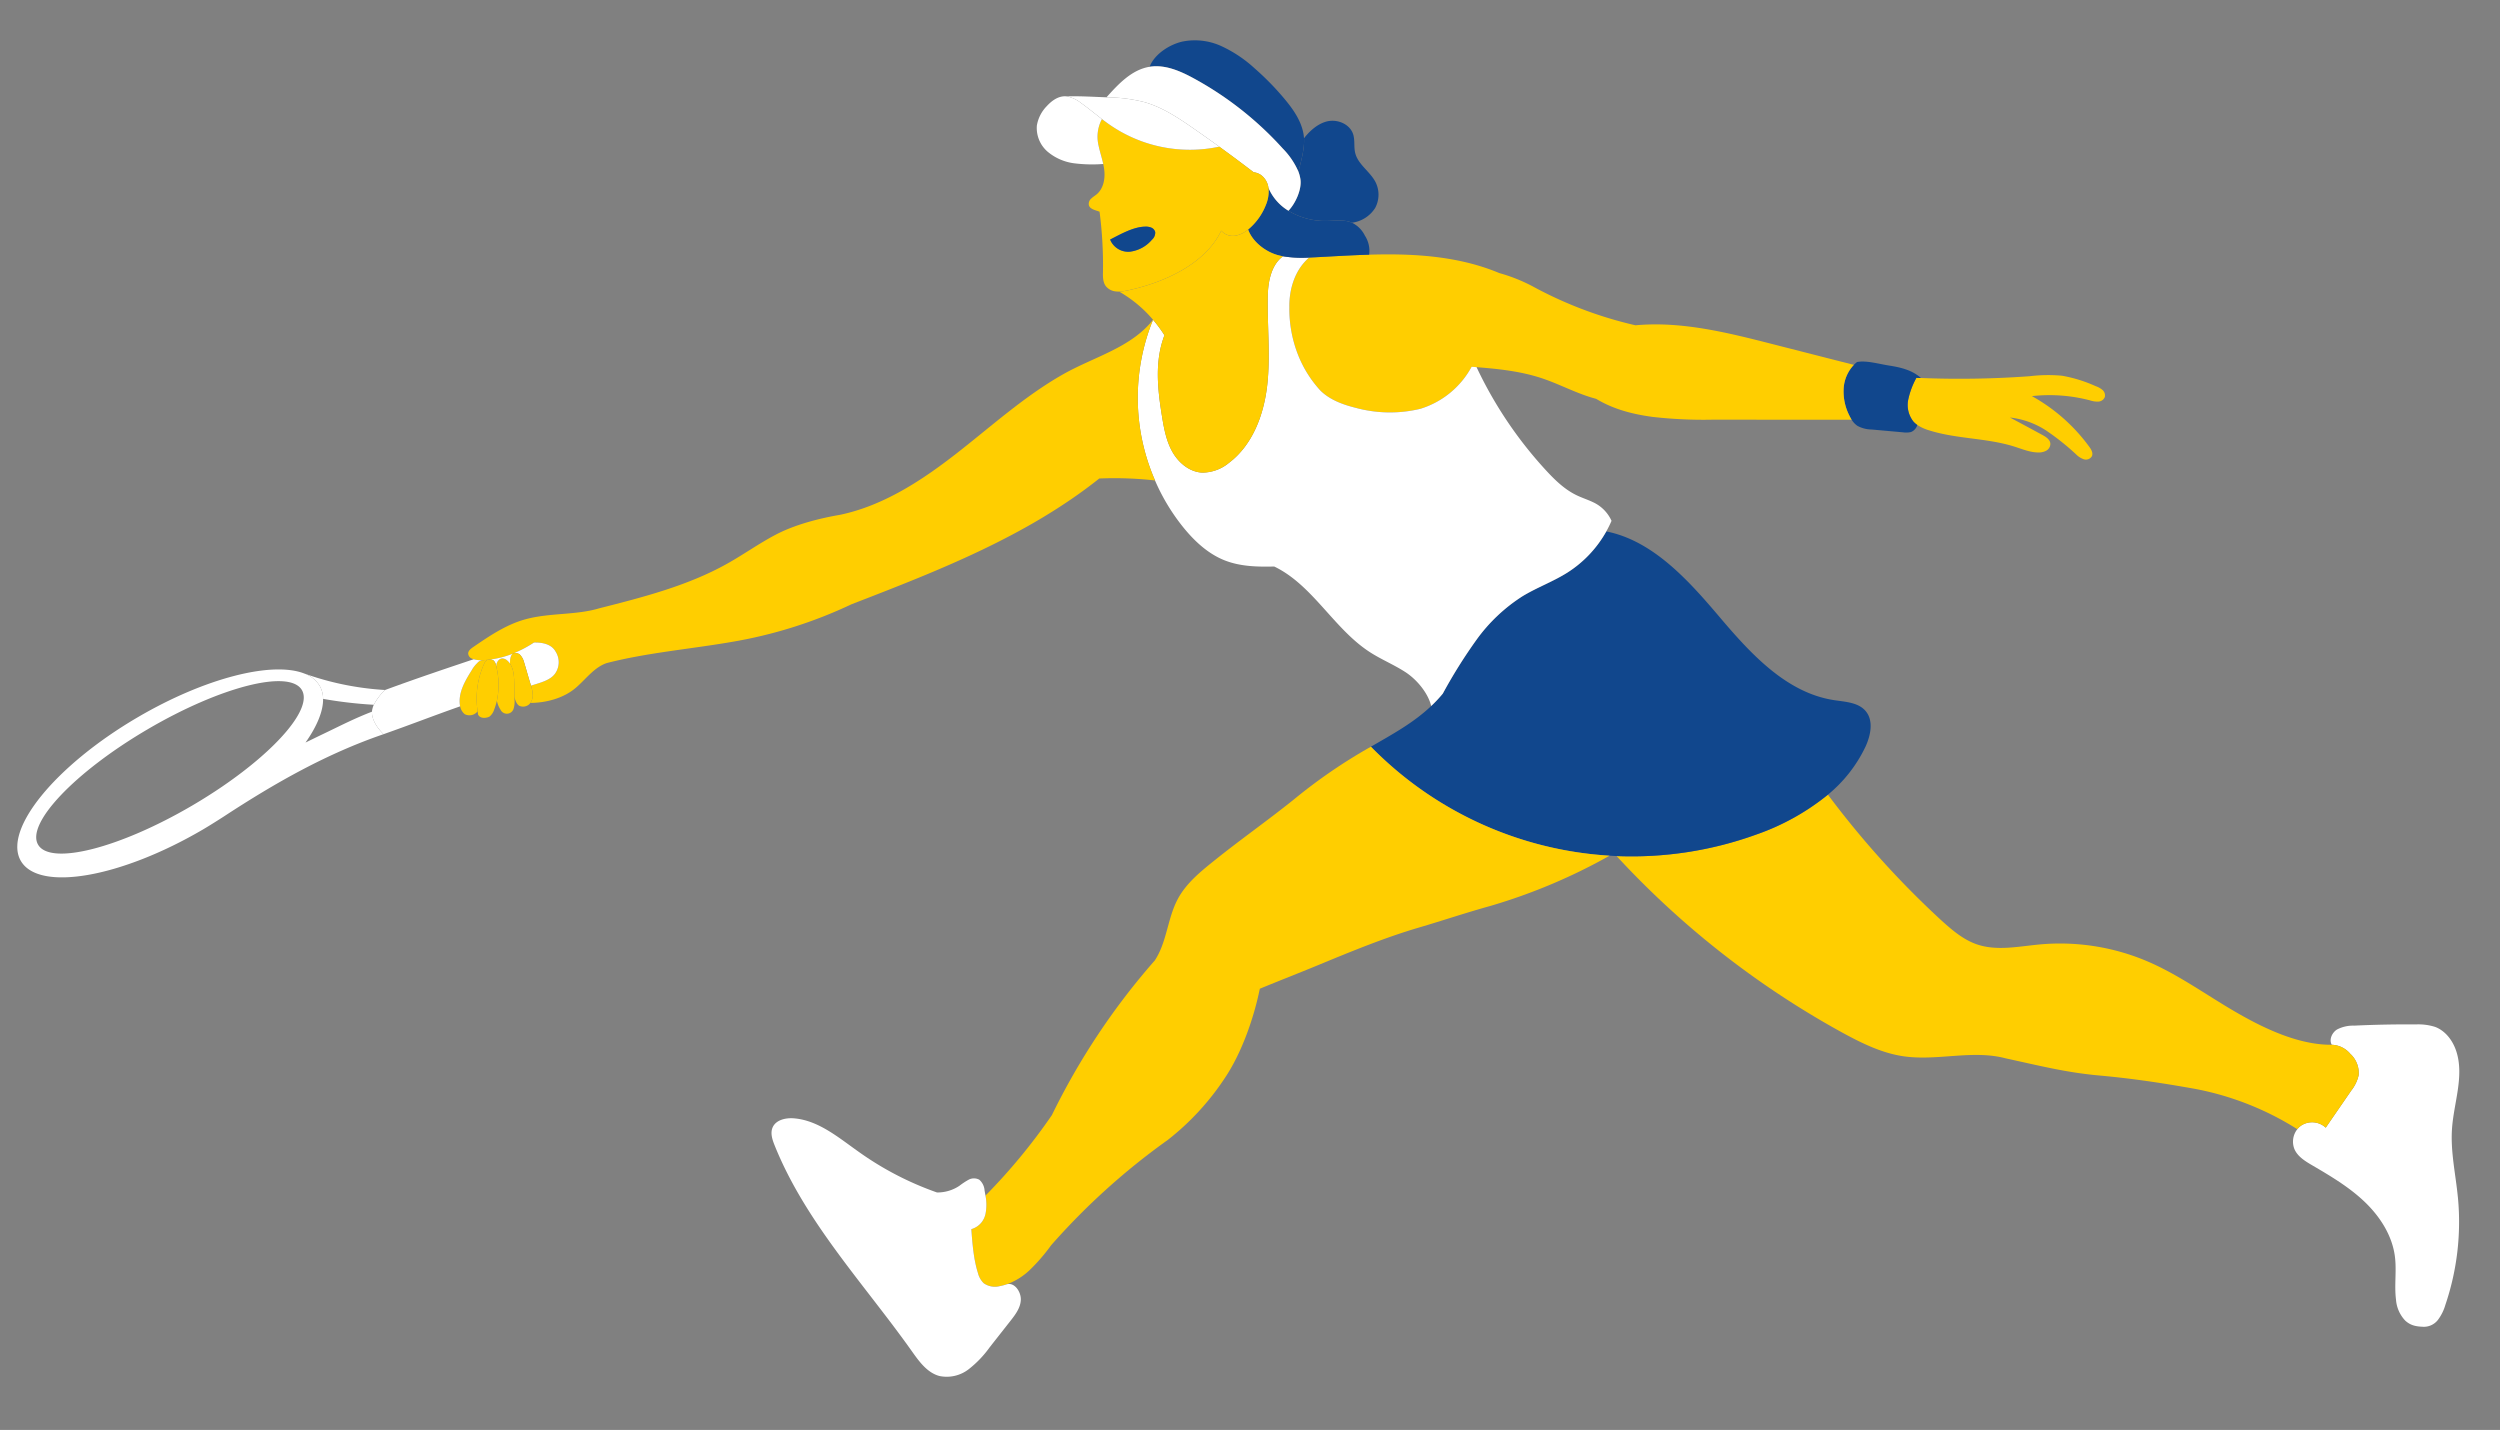 <svg xmlns="http://www.w3.org/2000/svg" xmlns:xlink="http://www.w3.org/1999/xlink" width="696.421" height="398.34" viewBox="0 0 696.421 398.34"><rect x="0" y="0" width="696.421" height="398.34" fill="#808080" stroke="none"/><defs><clipPath id="a"><rect width="683.761" height="374.705" fill="none"/></clipPath></defs><g transform="matrix(0.999, 0.035, -0.035, 0.999, 13.077, 0)"><g clip-path="url(#a)"><path d="M1043.79,458.472a71.939,71.939,0,0,1-2.451,30.066,12.935,12.935,0,0,1-1.88,4.176,4.972,4.972,0,0,1-3.9,2.118c-1.936,0-3.617-.135-5.257-1.56a9.49,9.49,0,0,1-2.761-5.755c-.642-3.945-.073-8.008-.719-11.949-.955-5.867-4.556-11.044-9-14.993s-9.715-6.824-14.947-9.644c-1.978-1.067-4.084-2.255-5.067-4.277a5.6,5.6,0,0,1,.589-5.618,5.017,5.017,0,0,1,1.038-1.054,5.562,5.562,0,0,1,6.858.348c2.144-3.378,4.582-7.177,6.726-10.555a10.734,10.734,0,0,0,1.93-4.383,7.227,7.227,0,0,0-2.532-5.865,7.057,7.057,0,0,0-5.248-2.347c-.871-1.4-.058-3.36,1.3-4.294a9.641,9.641,0,0,1,4.737-1.249q8.564-.709,17.159-.94a15.507,15.507,0,0,1,5.407.5c2.982,1.006,5.13,3.733,6.182,6.7,2.418,6.807-.229,14.251-.479,21.469-.227,6.423,1.473,12.734,2.308,19.1" transform="translate(-360.637 -148.503)" fill="#fff"/><path d="M904.139,386.546a7.226,7.226,0,0,1,2.532,5.864,10.738,10.738,0,0,1-1.93,4.384c-2.144,3.378-4.582,7.177-6.725,10.555a5.561,5.561,0,0,0-6.858-.348,4.991,4.991,0,0,0-1.039,1.054,81.886,81.886,0,0,0-28.913-10.243c-9.133-1.3-17.431-2.263-26.642-2.776s-15.846-1.956-26.386-3.878c-9.326-2.128-19.076,1.5-28.58.414-5.994-.686-11.61-3.215-17.009-5.91a248.164,248.164,0,0,1-64.726-47.039v0a101.975,101.975,0,0,0,38.655-7.34,66.027,66.027,0,0,0,19.6-11.815,255.092,255.092,0,0,0,32.936,34c3.027,2.543,6.215,5.072,9.994,6.227,5.656,1.73,11.711.155,17.58-.592a62.146,62.146,0,0,1,30.142,3.683c8.7,3.37,16.5,8.651,24.722,13.065s18.078,8.745,27.4,8.353a7.058,7.058,0,0,1,5.247,2.347" transform="translate(-252.354 -115.522)" fill="#ffce00"/><path d="M852.49,139.039a49.385,49.385,0,0,1,16.419,13.486c.62.767,1.247,1.765.859,2.672a1.932,1.932,0,0,1-2.22.915,5.7,5.7,0,0,1-2.222-1.316,68.988,68.988,0,0,0-8.651-6.39,23.263,23.263,0,0,0-10.1-3.2q4.617,2.252,9.214,4.549c1.021.51,2.171,1.2,2.3,2.334a2.2,2.2,0,0,1-1.051,1.983,4.314,4.314,0,0,1-2.255.594c-2.268.061-4.448-.774-6.634-1.387-7.792-2.179-16.161-1.537-23.955-3.711a12.047,12.047,0,0,1-3.348-1.384,6.262,6.262,0,0,1-1.109-.909,7.425,7.425,0,0,1-1.664-6.063,21.936,21.936,0,0,1,2.057-6.141c.422,0,.846,0,1.271,0a270,270,0,0,0,30.289-1.56,42.431,42.431,0,0,1,8.965-.452,39.254,39.254,0,0,1,9.492,2.58,5.919,5.919,0,0,1,1.92.978,2.015,2.015,0,0,1,.742,1.922,2.043,2.043,0,0,1-1.763,1.374,6.59,6.59,0,0,1-2.347-.264,44.485,44.485,0,0,0-16.206-.617" transform="translate(-295.795 -48.081)" fill="#ffce00"/><path d="M792.3,146.29a11.119,11.119,0,0,1-.716-1.2,14.778,14.778,0,0,1-1.808-7.817,10.487,10.487,0,0,1,2.58-6.271,8.571,8.571,0,0,1,.876-.841c2.568-.592,6.078.329,9.014.679,3.215.383,6.478,1.051,8.939,3.154-.424,0-.848,0-1.269,0a21.934,21.934,0,0,0-2.058,6.141,7.427,7.427,0,0,0,1.664,6.063,6.258,6.258,0,0,0,1.109.909,2.984,2.984,0,0,1-1.684,2.021,6.116,6.116,0,0,1-2.273.16q-4.359-.235-8.717-.474a8.457,8.457,0,0,1-4-.887,5.549,5.549,0,0,1-1.656-1.636" transform="translate(-285.578 -46.997)" fill="#11478d"/><path d="M726.452,255.511c2.357,2.6,1.643,6.72.282,9.958a38.986,38.986,0,0,1-9.979,13.692,66.013,66.013,0,0,1-19.6,11.815,101.974,101.974,0,0,1-38.655,7.34c-.652,0-1.3-.013-1.955-.031a101.679,101.679,0,0,1-67.538-28.026c6.019-3.766,11.653-7.091,16.407-11.93a38.785,38.785,0,0,0,3.1-3.551,140.524,140.524,0,0,1,8.866-15.337,46.777,46.777,0,0,1,12.364-12.554c3.959-2.6,8.419-4.384,12.328-7.061a32.268,32.268,0,0,0,10.4-11.82h0c13.194,2.144,23.546,13.029,32.542,22.916s19.269,20.3,32.547,21.85c3.157.371,6.758.381,8.892,2.738" transform="translate(-212.99 -75.217)" fill="#11478d"/><path d="M598.049,120.917a24.393,24.393,0,0,1-13.9,12.219,36.2,36.2,0,0,1-18.042.335c-3.563-.751-7.165-1.945-9.872-4.384a32.007,32.007,0,0,1-6.517-9.511,34.884,34.884,0,0,1-3.009-13.509c-.267-5.1,1.239-10.5,5-13.953l0-.026c.625-.048,1.252-.1,1.874-.155,4.94-.435,9.882-.917,14.832-1.231,3.665-.239,7.333-.384,11-.353,8.633.068,17.344,1.135,25.416,4.2a46.372,46.372,0,0,1,10.134,3.724,112.643,112.643,0,0,0,28.306,9.493c12.777-1.633,25.667,1.13,38.254,3.878l22.9,5,.036.033a10.483,10.483,0,0,0-2.58,6.271,14.776,14.776,0,0,0,1.808,7.817,11.194,11.194,0,0,0,.716,1.2l-38.584,1.327a125.821,125.821,0,0,1-16.933-.183c-5.62-.569-10.916-1.74-15.856-4.48-5.247-1.168-10.1-3.658-15.259-5.184-5.94-1.755-12.109-2.194-18.319-2.464-.467-.022-.935-.04-1.4-.061" transform="translate(-197.684 -32.669)" fill="#ffce00"/><path d="M487.552,156.6a57.591,57.591,0,0,1-2.123-44.738,37.332,37.332,0,0,1,3.33,4.2l0,0c-2.53,7.416-1.38,15.162.152,22.845.671,3.368,1.463,6.789,3.286,9.7s4.884,5.25,8.316,5.347a11.7,11.7,0,0,0,7.477-3c6.438-5.234,9.262-13.819,9.89-22.093s-.617-16.569-.727-24.867c-.053-3.98.706-8.643,3.853-11.079a32.192,32.192,0,0,0,7.269.1l0,.026c-3.756,3.456-5.262,8.856-5,13.953a34.9,34.9,0,0,0,3.009,13.509,32.01,32.01,0,0,0,6.517,9.511c2.707,2.438,6.309,3.632,9.872,4.384a36.192,36.192,0,0,0,18.042-.335,24.392,24.392,0,0,0,13.9-12.219c.467.02.935.038,1.4.061l0,.041a114.147,114.147,0,0,0,20.234,27.93c2.606,2.642,5.407,5.2,8.8,6.7,1.752.78,3.627,1.26,5.352,2.1a10.461,10.461,0,0,1,4.683,4.711,30.566,30.566,0,0,1-1.354,3,32.254,32.254,0,0,1-10.4,11.82c-3.909,2.677-8.369,4.457-12.328,7.061a46.786,46.786,0,0,0-12.364,12.554,140.61,140.61,0,0,0-8.867,15.338,38.656,38.656,0,0,1-3.1,3.551c-1.049-3.642-4.28-7.236-7.53-9.186s-6.845-3.274-10.1-5.222c-10.279-6.156-16.527-18.114-27.455-22.9-4.63.274-9.356.335-13.725-1.184-4.9-1.7-8.948-5.278-12.315-9.229a56.43,56.43,0,0,1-8.005-12.4" transform="translate(-174.255 -33.6)" fill="#fff"/><path d="M596.178,333.548A158.827,158.827,0,0,1,563.5,348.692c-7.447,2.365-13.072,4.521-19.64,6.7-9.542,3.175-18.716,7.348-27.869,11.513-5.11,2.326-10.817,4.78-15.929,7.107-1.387,8.287-4.427,18.078-8.869,25.212a72.557,72.557,0,0,1-15.292,17.8,190.843,190.843,0,0,0-31.47,30.484,50.722,50.722,0,0,1-5.874,7.264,18.369,18.369,0,0,1-6.019,4l-.01,0a12.769,12.769,0,0,1-1.981.6,5.407,5.407,0,0,1-4.5-.648,6.024,6.024,0,0,1-1.712-2.791c-1.343-3.761-1.836-8.176-2.268-12.148a5.607,5.607,0,0,0,3.83-4.6,13.186,13.186,0,0,0-.218-4.889,164.346,164.346,0,0,0,17.712-23.069,194.213,194.213,0,0,1,27.142-44.062c3.2-5.207,3.112-11.833,5.8-17.321,2.2-4.5,6.1-7.893,9.9-11.162,7.091-6.111,14.345-11.578,21.438-17.689a149.216,149.216,0,0,1,20.969-15.473,101.675,101.675,0,0,0,67.537,28.027" transform="translate(-152.623 -110.479)" fill="#ffce00"/><path d="M568.853,49.758a7.827,7.827,0,0,1,.122,7.129,9.021,9.021,0,0,1-6.334,4.351c-2.354-.94-5-.3-7.53-.229a19.647,19.647,0,0,1-10.263-2.479c1.915-2.148,3.556-6.13,3.015-8.957a10.231,10.231,0,0,0-.607-2c.592-2.949,1.491-6.33,1.214-9.377,1.588-2.262,4.061-4.543,6.779-5.057s5.877.793,6.847,3.386c.622,1.66.294,3.542.777,5.252.906,3.228,4.374,5.039,5.981,7.985" transform="translate(-197.022 -11.942)" fill="#11478d"/><path d="M560.1,75.639a7.754,7.754,0,0,1,1.387,5.28v0c-4.95.315-9.893.8-14.832,1.232-.622.053-1.249.107-1.874.154a32.155,32.155,0,0,1-7.269-.1c-.515-.079-1.028-.177-1.539-.3-3.474-.846-7.109-3.488-8.44-6.809q.327-.286.638-.592a16.927,16.927,0,0,0,4.05-6.38,9.794,9.794,0,0,0,.617-4.541c-.013-.1-.028-.191-.046-.285a13.773,13.773,0,0,0,5.8,6.179,19.641,19.641,0,0,0,10.263,2.479c2.532-.073,5.176-.711,7.53.229a7.766,7.766,0,0,1,3.718,3.454" transform="translate(-190.759 -22.889)" fill="#11478d"/><path d="M525.767,26.249c.277,3.048-.622,6.428-1.214,9.377a21.08,21.08,0,0,0-4.582-6.3,94.028,94.028,0,0,0-25.487-18.688C490.616,8.7,486.306,7,482.065,7.839c1.219-3.53,5.2-6.322,8.8-7.317a17.667,17.667,0,0,1,10.984.861,35.975,35.975,0,0,1,9.492,5.877,75.874,75.874,0,0,1,8.6,8.2c2.5,2.783,4.854,5.892,5.636,9.546a10.644,10.644,0,0,1,.185,1.245" transform="translate(-174.319 0)" fill="#11478d"/><path d="M495.634,33.725q-3.68-2.476-7.414-4.874c-4.338-2.788-8.813-5.541-13.816-6.791a43.367,43.367,0,0,0-10.466-.98h-.158v-.046c3.2-3.835,6.776-7.909,11.673-8.879,4.241-.838,8.551.864,12.419,2.8a94.028,94.028,0,0,1,25.487,18.688,21.079,21.079,0,0,1,4.582,6.3,10.212,10.212,0,0,1,.607,2c.541,2.827-1.1,6.809-3.015,8.958a13.775,13.775,0,0,1-5.8-6.18v0a5.289,5.289,0,0,0-2.26-3.55,4.537,4.537,0,0,0-2.1-.661l0-.048q-4.83-3.433-9.75-6.738" transform="translate(-167.707 -4.316)" fill="#fff"/><path d="M485.308,112.036a37.317,37.317,0,0,0-3.33-4.2,35.645,35.645,0,0,0-9.631-7.472l0-.045a13.55,13.55,0,0,0,2.289-.409c9.984-2.484,21.395-8.107,25.466-17.555a4.271,4.271,0,0,0,4.219,1.214,7.715,7.715,0,0,0,3.256-1.788c1.33,3.322,4.965,5.964,8.44,6.809.51.124,1.023.224,1.539.3-3.147,2.435-3.906,7.1-3.853,11.079.11,8.3,1.351,16.592.727,24.867s-3.451,16.859-9.89,22.093a11.7,11.7,0,0,1-7.477,3c-3.431-.1-6.489-2.441-8.315-5.347s-2.616-6.329-3.286-9.7c-1.531-7.683-2.682-15.429-.152-22.845Z" transform="translate(-170.804 -29.571)" fill="#ffce00"/><path d="M460.68,61.625c-.351-.094-.7-.2-1.044-.3-.805-.236-1.722-.576-1.986-1.372a1.942,1.942,0,0,1,.554-1.844c.455-.5,1.041-.854,1.538-1.306,1.775-1.618,2.2-4.284,1.87-6.664a16.108,16.108,0,0,0-.366-1.826c-.432-1.722-1.067-3.4-1.486-5.125a10.522,10.522,0,0,1,.689-7.373c.843.6,1.7,1.181,2.575,1.729a39.226,39.226,0,0,0,30.368,4.813q4.922,3.3,9.75,6.738l0,.048a4.537,4.537,0,0,1,2.1.661,5.289,5.289,0,0,1,2.26,3.55v0c.018.094.033.188.046.284a9.8,9.8,0,0,1-.617,4.541,16.923,16.923,0,0,1-4.051,6.38c-.206.2-.419.4-.637.592a7.724,7.724,0,0,1-3.256,1.788,4.271,4.271,0,0,1-4.219-1.214c-4.072,9.448-15.483,15.071-25.467,17.555a13.54,13.54,0,0,1-2.288.409,6.239,6.239,0,0,1-.927.005,4.1,4.1,0,0,1-2.878-1.32c-.945-1.125-.973-2.733-.983-4.2a115.593,115.593,0,0,0-1.539-16.549Zm14.867,7.31a2.632,2.632,0,0,0,.848-2.128,1.824,1.824,0,0,0-1.138-1.234,4.024,4.024,0,0,0-1.72-.214c-3.251.16-6.789,2.352-9.631,3.937a5.415,5.415,0,0,0,5.717,3.17,9.558,9.558,0,0,0,5.923-3.53" transform="translate(-165.465 -12.952)" fill="#ffce00"/><path d="M456.474,32.345c-2.012-1.43-3.964-2.949-6.03-4.3a9.087,9.087,0,0,0-3.855-1.659l0-.031c3.472-.226,7.482-.117,10.972-.112h.157a43.4,43.4,0,0,1,10.466.981c5,1.249,9.479,4,13.817,6.791q3.734,2.4,7.414,4.873a39.228,39.228,0,0,1-30.368-4.813c-.878-.548-1.732-1.133-2.575-1.729" transform="translate(-161.491 -9.478)" fill="#fff"/><path d="M479.979,83.533a2.63,2.63,0,0,1-.848,2.128,9.558,9.558,0,0,1-5.922,3.53,5.417,5.417,0,0,1-5.717-3.17c2.842-1.585,6.38-3.777,9.631-3.937a4.024,4.024,0,0,1,1.72.213,1.826,1.826,0,0,1,1.138,1.235" transform="translate(-169.049 -29.679)" fill="#11478d"/><path d="M211.978,218.521h0a34.628,34.628,0,0,1-5.654,3.246l-.084.038a25.607,25.607,0,0,1-6.471,1.908,2.376,2.376,0,0,0-.442.066c-.34.049-.684.091-1.032.124,0,0-.007,0-.013,0-.114.008-.218.02-.312.031a.05.05,0,0,1-.018,0c-.2.018-.391.033-.589.045a7.931,7.931,0,0,1-2-.218h0a4.324,4.324,0,0,1-.444-.125,1.652,1.652,0,0,1-1.163-1.4c-.018-.777.673-1.364,1.3-1.826,4.452-3.281,9.011-6.619,14.289-8.265,6.727-2.1,14.006-1.6,20.465-3.784,12.168-3.546,24.5-7.16,35.318-13.75,4.429-2.7,8.561-5.869,13.062-8.447,5.249-3,11.884-4.97,17.8-6.2,11.978-2.969,22.378-10.319,31.838-18.238s18.378-16.617,28.9-23.073c8.447-5.186,18.675-8.054,24.516-16.062a57.591,57.591,0,0,0,2.123,44.738,102,102,0,0,0-15.554,0v0c-19.7,16.828-43.93,27.254-67.756,37.433a127.625,127.625,0,0,1-33.106,11.683c-11.223,2.349-23.569,3.84-34.561,7.106-3.489,1.346-5.654,4.762-8.429,7.266-3.256,2.939-8.016,4.389-12.4,4.559a3.742,3.742,0,0,0,.584-2.136,8.9,8.9,0,0,0-.584-2.687c2.687-.94,5.473-1.72,6.682-3.721a5.483,5.483,0,0,0-.178-6.037c-1.209-2-3.749-2.423-6.083-2.281" transform="translate(-70.062 -44.33)" fill="#ffce00"/><path d="M451.14,39.8c.419,1.727,1.054,3.4,1.486,5.125a40.479,40.479,0,0,1-8,.1,14.346,14.346,0,0,1-7.568-2.951,8.7,8.7,0,0,1-3.289-7.211,10.11,10.11,0,0,1,2.578-5.509c1.29-1.521,3.025-2.883,5.021-2.916a4.448,4.448,0,0,1,.576.03,9.1,9.1,0,0,1,3.855,1.659c2.065,1.354,4.018,2.873,6.03,4.3a10.522,10.522,0,0,0-.688,7.373" transform="translate(-156.845 -9.559)" fill="#fff"/><path d="M393.625,496.107a13.169,13.169,0,0,1,.218,4.889,5.607,5.607,0,0,1-3.83,4.6c.432,3.972.924,8.387,2.268,12.148a6.022,6.022,0,0,0,1.712,2.791,5.408,5.408,0,0,0,4.5.648,12.736,12.736,0,0,0,1.982-.6l.01,0c2.121-.622,4.017,2.022,4,4.236s-1.385,4.167-2.7,5.958q-2.739,3.749-5.481,7.495a29.574,29.574,0,0,1-5.712,6.4,9.976,9.976,0,0,1-8.059,2.128c-3.406-.795-5.75-3.818-7.873-6.6-14-18.347-30.927-34.952-40.265-56.052-.691-1.557-1.341-3.325-.732-4.912.833-2.182,3.591-2.893,5.923-2.774,6.771.343,12.473,4.869,18.144,8.587a87.278,87.278,0,0,0,22.358,10.662,11,11,0,0,0,6.131-2.039,21.237,21.237,0,0,1,2.537-1.809,3.149,3.149,0,0,1,2.987-.114,4.356,4.356,0,0,1,1.582,2.979c.1.457.2.917.295,1.379" transform="translate(-120.57 -172.288)" fill="#fff"/><path d="M225.182,275.126a5.484,5.484,0,0,1,.177,6.037c-1.208,2-4,2.781-6.682,3.721-.035-.1-.068-.206-.1-.307-.833-2.434-1.29-3.924-2.123-6.36a4.579,4.579,0,0,0-1.254-1.948,2.021,2.021,0,0,0-1.752-.177,34.632,34.632,0,0,0,5.654-3.246h0c2.334-.142,4.873.282,6.083,2.281" transform="translate(-77.183 -98.654)" fill="#fff"/><path d="M218.789,289.355a3.731,3.731,0,0,1-.584,2.136,2.613,2.613,0,0,1-.564.6,2.525,2.525,0,0,1-2.43.33c-.79-.32-1.359-1.687-1.491-2.532v-.005c-.061-1.219-.127-2.438-.188-3.659-.1-1.895-.3-3.99-1.374-5.468l0,0c-.124-1.45.214-2.588.726-2.845l.084-.038a2.019,2.019,0,0,1,1.752.177A4.575,4.575,0,0,1,215.977,280c.833,2.435,1.29,3.926,2.123,6.359.036.1.068.206.1.308a8.88,8.88,0,0,1,.584,2.687" transform="translate(-76.71 -100.438)" fill="#ffce00"/><path d="M211.616,291.787a6.485,6.485,0,0,1-.148,2.258,1.955,1.955,0,0,1-3.655.556,7.159,7.159,0,0,1-1.109-2.456,21.168,21.168,0,0,0-.527-9.638c.031-1.14.674-2.238,1.811-2.2a2.07,2.07,0,0,1,1.161.487,4.3,4.3,0,0,1,.854.887c1.076,1.478,1.274,3.574,1.373,5.468.061,1.221.127,2.441.188,3.659v.005c.018.323.036.648.051.97" transform="translate(-74.556 -101.362)" fill="#ffce00"/><path d="M208.92,280.848l0,0a4.261,4.261,0,0,0-.854-.886,2.066,2.066,0,0,0-1.161-.488c-1.138-.041-1.78,1.056-1.81,2.2-.064-.234-.13-.467-.2-.7a2.3,2.3,0,0,0-.629-.876,1.988,1.988,0,0,0-1.087-.185A25.608,25.608,0,0,0,209.646,278c-.513.257-.851,1.394-.727,2.845" transform="translate(-73.47 -100.528)" fill="#fff"/><path d="M198.545,295.509A23.487,23.487,0,0,1,200,281.969a1.567,1.567,0,0,1,.637-.8,1.153,1.153,0,0,1,.282-.114c.147-.018.294-.041.442-.066a1.982,1.982,0,0,1,1.087.185,2.3,2.3,0,0,1,.629.876c.072.234.137.468.2.7a21.177,21.177,0,0,1,.525,9.638,16.907,16.907,0,0,1-.7,2.575,3.959,3.959,0,0,1-1.13,1.841c-.576.449-2.629.935-3.279-.426-.054-.29-.1-.582-.15-.871" transform="translate(-71.659 -101.606)" fill="#ffce00"/><path d="M197.212,281.219c.348-.033.691-.075,1.031-.124a1.188,1.188,0,0,0-.282.114,1.572,1.572,0,0,0-.638.8,23.491,23.491,0,0,0-1.457,13.54,2.887,2.887,0,0,1-3.538.934,3.587,3.587,0,0,1-1.369-2.151,5.838,5.838,0,0,1-.152-.834c-.366-3.317,1.364-6.466,3.035-9.357a8.2,8.2,0,0,1,1.455-2.014,2.179,2.179,0,0,1,1.572-.874.05.05,0,0,0,.018,0q.156-.011.312-.031c.005,0,.008,0,.013,0" transform="translate(-68.98 -101.647)" fill="#ffce00"/><path d="M153.127,294.734a15.221,15.221,0,0,1,2.994-4.226c8.727-3.581,17.512-6.85,24.387-9.438h0a7.928,7.928,0,0,0,2,.218c.2-.013.394-.027.589-.045a2.178,2.178,0,0,0-1.572.873,8.2,8.2,0,0,0-1.455,2.014c-1.671,2.891-3.4,6.04-3.036,9.357a5.936,5.936,0,0,0,.153.835c-7.218,2.822-13.854,5.687-21.07,8.508-1.671-1.511-3.487-3.9-3.436-6.162a3.7,3.7,0,0,1,.04-.495,6.414,6.414,0,0,1,.4-1.44" transform="translate(-55.212 -101.638)" fill="#fff"/><path d="M145.228,293.7a15.207,15.207,0,0,0-2.994,4.226,120.562,120.562,0,0,1-14.142-1.145l-.046,0a7.3,7.3,0,0,0-1.077-3.609,8.254,8.254,0,0,0-4.409-3.276,80.546,80.546,0,0,0,22.667,3.8" transform="translate(-44.319 -104.83)" fill="#fff"/><path d="M56.567,321.617c15.127-11.127,24.277-22.7,21.169-27.6-3.642-5.74-22.7-.175-42.569,12.429S2.14,333.92,5.782,339.66s22.7.172,42.569-12.432c2.89-1.834,5.641-3.716,8.216-5.611m22.688-13.011q3.139-1.681,6.3-3.335c3.914-2.059,7.335-3.959,11.919-5.92-.051,2.257,1.765,4.65,3.436,6.161-15.617,5.976-29.489,14.464-43.768,24.544-1.47,1.024-4,2.741-5.555,3.729C29.079,348.064,6.5,352.8,1.145,344.366S9.7,317.52,32.211,303.242c18.492-11.729,37.035-17.02,46.031-13.855a8.258,8.258,0,0,1,4.409,3.277,7.3,7.3,0,0,1,1.077,3.609c.175,3.447-1.483,7.774-4.473,12.333" transform="translate(0 -104.319)" fill="#fff"/></g></g></svg>